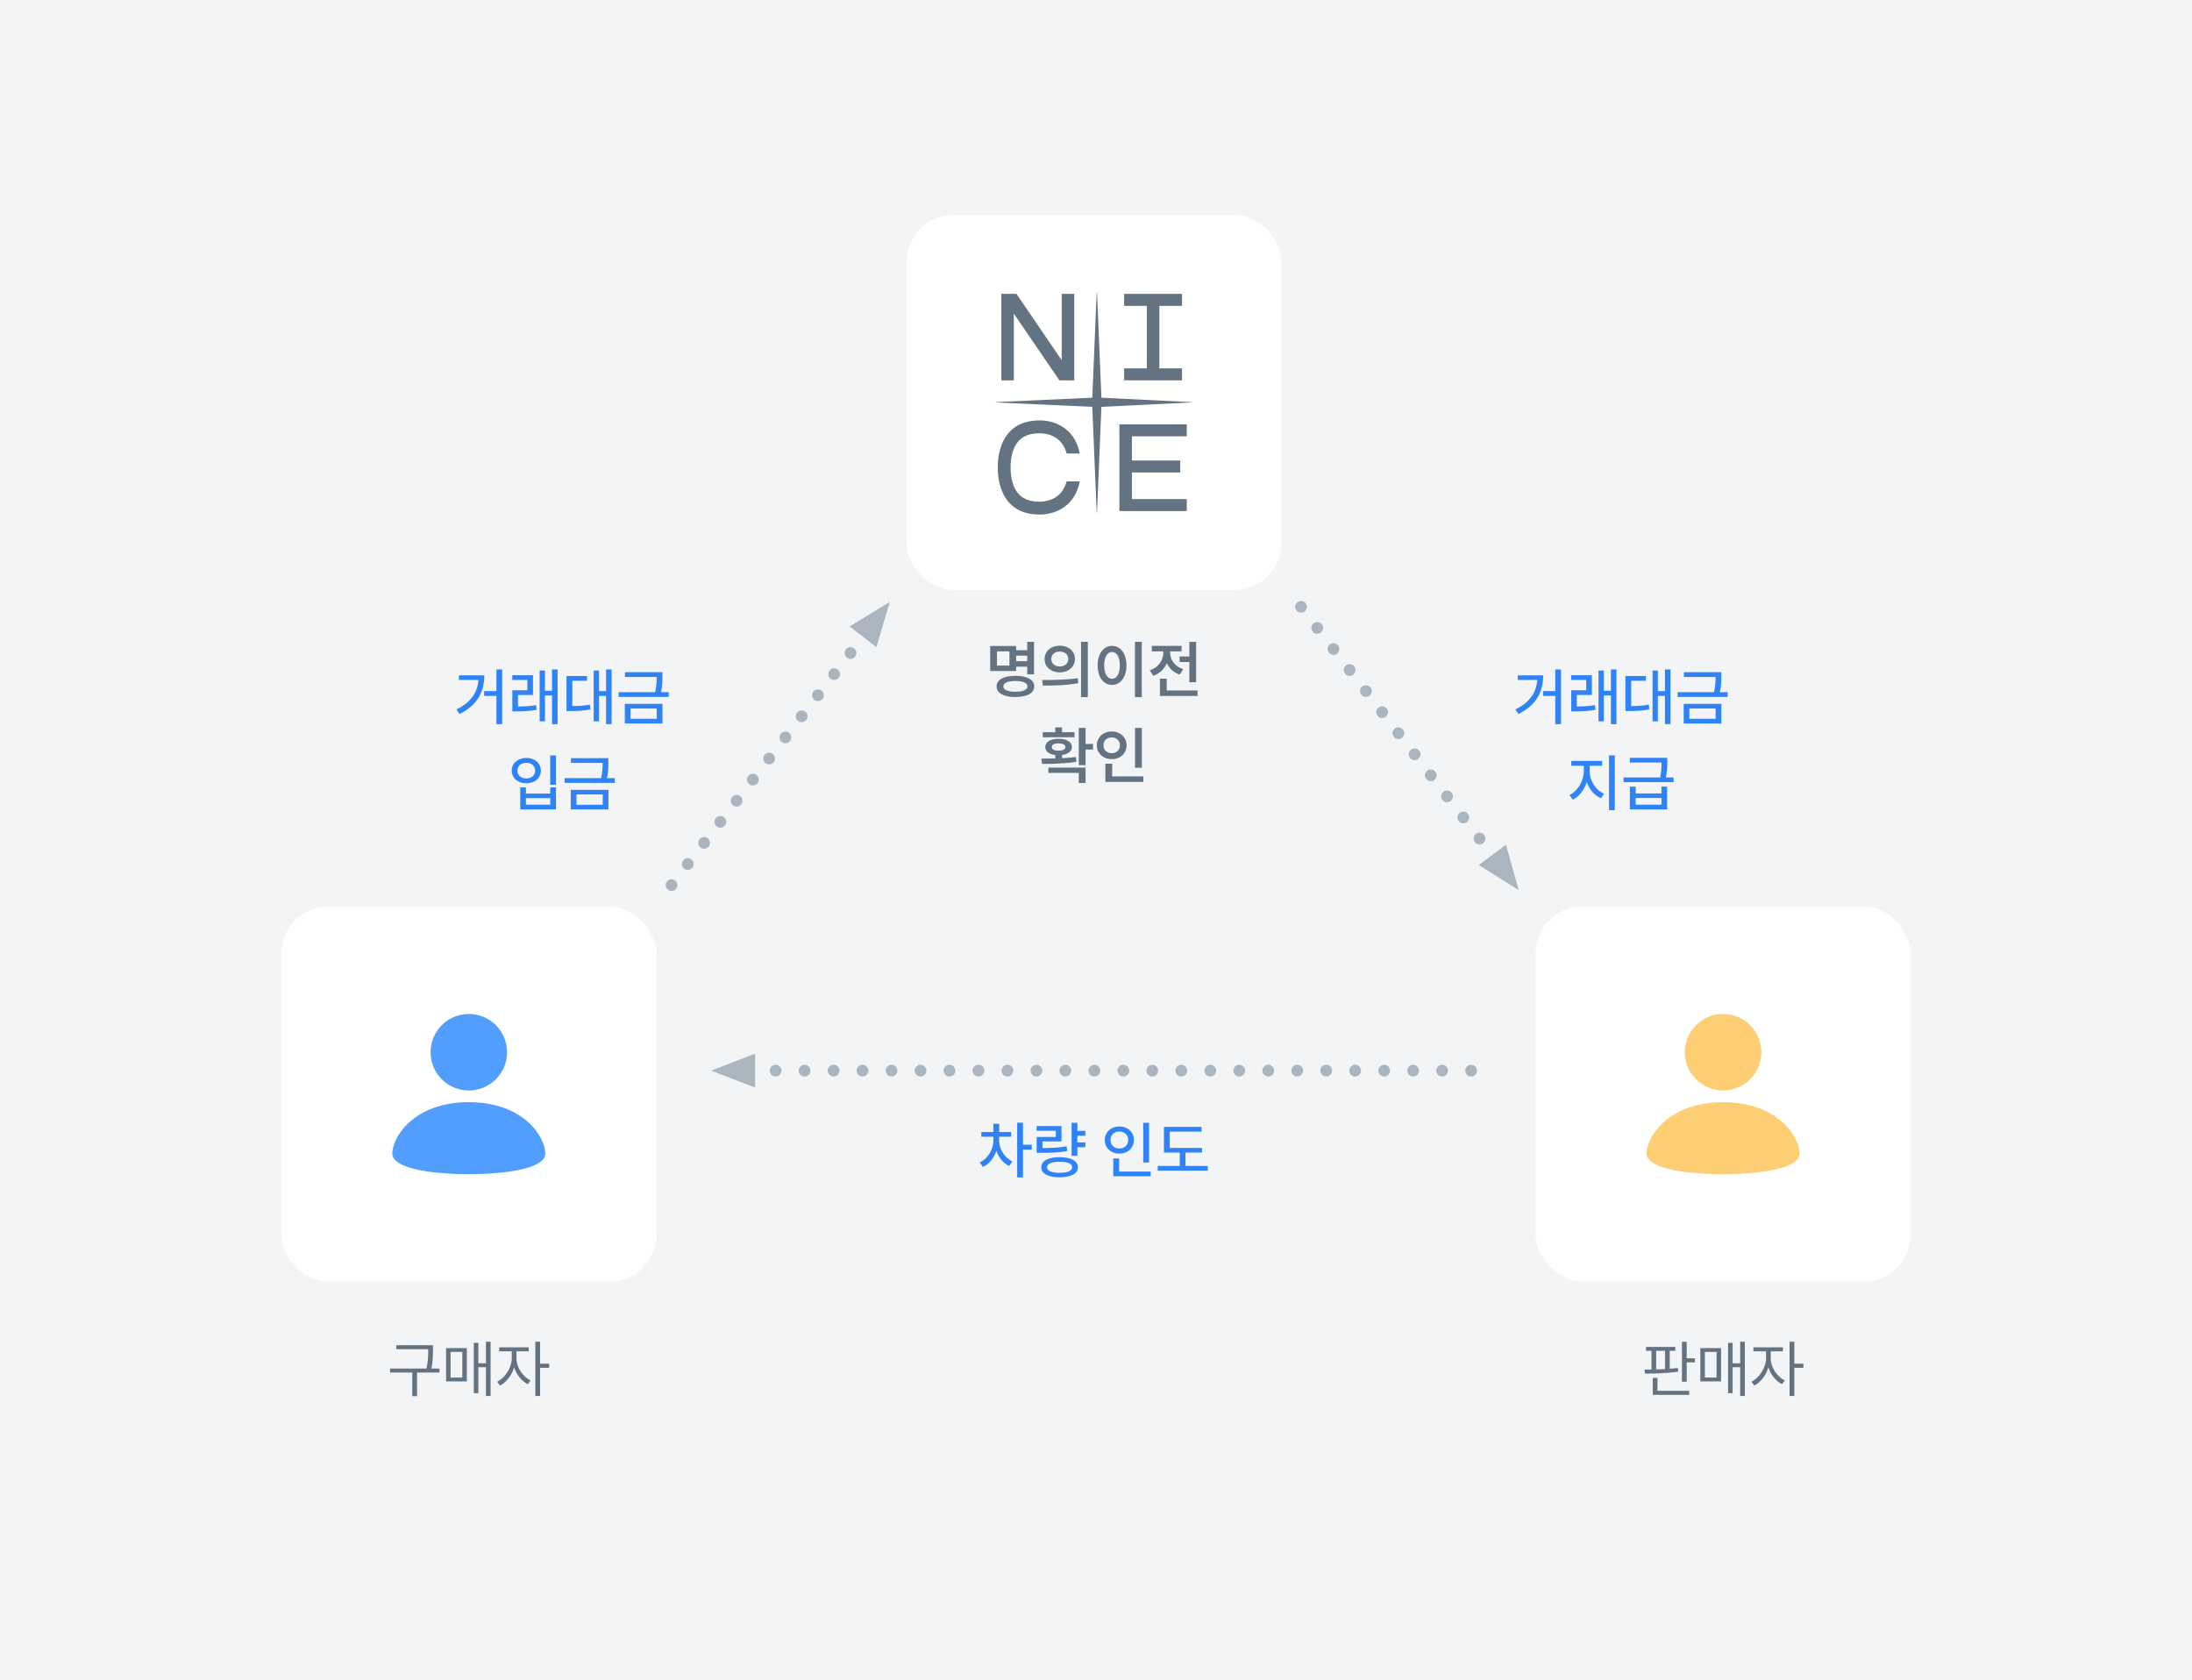 <svg width="561" height="430" viewBox="0 0 561 430" fill="none" xmlns="http://www.w3.org/2000/svg">
<rect width="561" height="430" fill="#F2F4F6"/>
<rect x="72" y="232" width="96" height="96" rx="12" fill="white"/>
<path fill-rule="evenodd" clip-rule="evenodd" d="M129.774 269.288C129.774 270.574 129.521 271.847 129.03 273.035C128.538 274.222 127.817 275.302 126.908 276.211C125.999 277.12 124.919 277.841 123.732 278.333C122.544 278.826 121.271 279.079 119.985 279.079C117.389 279.079 114.899 278.048 113.062 276.212C111.226 274.377 110.195 271.886 110.194 269.29C110.194 268.004 110.447 266.731 110.939 265.543C111.431 264.356 112.152 263.276 113.061 262.367C114.897 260.531 117.387 259.499 119.983 259.499C122.58 259.499 125.07 260.53 126.906 262.366C128.742 264.202 129.774 266.692 129.774 269.288ZM119.984 282.074C105.886 282.074 100.402 291.046 100.402 295.22C100.402 299.392 112.076 300.504 119.984 300.504C127.892 300.504 139.566 299.392 139.566 295.22C139.566 291.046 134.082 282.074 119.984 282.074Z" fill="#529EFF"/>
<rect x="232" y="55" width="96" height="96" rx="12" fill="white"/>
<path d="M281.887 104.124L304.853 102.994C304.907 102.991 304.907 102.911 304.853 102.908L281.887 101.781L280.764 74.915C280.761 74.857 280.676 74.857 280.673 74.915L279.545 101.781L254.933 102.9C254.869 102.903 254.868 102.999 254.933 103.002L279.545 104.124L280.683 131.234C280.685 131.279 280.751 131.279 280.753 131.234L281.887 104.124Z" fill="#637381"/>
<path d="M286.488 108.597V130.792H303.73V127.724H289.694V120.925H302.06V117.856H289.694V111.666H303.73V108.597H286.489" fill="#637381"/>
<path d="M302.52 94.272H296.713V78.276H302.52V75.207H287.701V78.276H293.508V94.272H287.701V97.341H302.52" fill="#637381"/>
<path d="M259.475 80.269L271.134 97.341H274.934V75.207H271.728V92.186L260.142 75.207H256.27V97.341H259.475" fill="#637381"/>
<path d="M266.05 110.885C266.05 110.885 267.751 110.851 269.295 111.533C271.154 112.355 272.4 113.866 272.98 116.072H276.347C275.454 111.494 272.726 109.447 270.593 108.509C268.317 107.507 266.069 107.591 266.056 107.592C262.404 107.592 259.62 108.818 257.774 111.236C256.199 113.302 255.364 116.206 255.359 119.637C255.364 123.068 256.199 125.973 257.774 128.038C259.62 130.457 262.404 131.683 266.056 131.683C266.069 131.683 268.317 131.767 270.593 130.766C272.726 129.828 275.454 127.78 276.347 123.202H272.98C272.4 125.409 271.154 126.919 269.295 127.741C267.751 128.424 266.05 128.39 266.05 128.39C262.177 128.39 260.825 126.618 260.38 126.036C259.246 124.55 258.645 122.338 258.641 119.637C258.645 116.937 259.246 114.724 260.38 113.238C260.825 112.656 262.177 110.885 266.05 110.885Z" fill="#637381"/>
<rect x="393" y="232" width="96" height="96" rx="12" fill="white"/>
<path fill-rule="evenodd" clip-rule="evenodd" d="M450.774 269.288C450.774 270.574 450.521 271.847 450.03 273.035C449.538 274.222 448.817 275.302 447.908 276.211C446.999 277.12 445.919 277.841 444.732 278.333C443.544 278.826 442.271 279.079 440.985 279.079C438.389 279.079 435.899 278.048 434.062 276.212C432.226 274.377 431.195 271.886 431.194 269.29C431.194 268.004 431.447 266.731 431.939 265.543C432.431 264.356 433.152 263.276 434.061 262.367C435.897 260.531 438.387 259.499 440.983 259.499C443.58 259.499 446.07 260.53 447.906 262.366C449.742 264.202 450.774 266.692 450.774 269.288ZM440.984 282.074C426.886 282.074 421.402 291.046 421.402 295.22C421.402 299.392 433.076 300.504 440.984 300.504C448.892 300.504 460.566 299.392 460.566 295.22C460.566 291.046 455.082 282.074 440.984 282.074Z" fill="#FDCE73"/>
<path d="M428.758 344.703V345.703H427.336V350.297C428.047 350.25 428.75 350.188 429.414 350.109L429.508 351.031C426.695 351.469 423.414 351.531 421.008 351.531L420.867 350.516L422.664 350.484V345.703H421.258V344.703H428.758ZM431.68 343.391V347.609H433.773V348.656H431.68V353.609H430.461V343.391H431.68ZM432.32 355.938V356.969H422.992V352.641H424.195V355.938H432.32ZM423.867 350.469C424.609 350.445 425.375 350.422 426.133 350.375V345.703H423.867V350.469ZM446.555 343.375V357.266H445.367V349.906H443.43V356.562H442.258V343.672H443.43V348.891H445.367V343.375H446.555ZM440.477 345V353.531H435.164V345H440.477ZM436.32 345.984V352.547H439.32V345.984H436.32ZM453.18 347.641C453.164 349.875 454.773 352.328 456.789 353.281L456.086 354.25C454.523 353.492 453.203 351.836 452.586 349.953C451.945 352 450.547 353.797 448.992 354.594L448.242 353.625C450.242 352.656 451.961 350.016 451.977 347.641V345.828H448.742V344.812H456.305V345.828H453.18V347.641ZM459.227 343.375V349H461.555V350.047H459.227V357.266H458.008V343.375H459.227Z" fill="#637381"/>
<path d="M110.805 344.281V345.5C110.805 346.82 110.805 348.25 110.414 350.25H112.477V351.266H106.742V357.297H105.508V351.266H99.82V350.25H109.164C109.586 348.25 109.586 346.789 109.586 345.5V345.297H101.414V344.281H110.805ZM125.555 343.375V357.266H124.367V349.906H122.43V356.562H121.258V343.672H122.43V348.891H124.367V343.375H125.555ZM119.477 345V353.531H114.164V345H119.477ZM115.32 345.984V352.547H118.32V345.984H115.32ZM132.18 347.641C132.164 349.875 133.773 352.328 135.789 353.281L135.086 354.25C133.523 353.492 132.203 351.836 131.586 349.953C130.945 352 129.547 353.797 127.992 354.594L127.242 353.625C129.242 352.656 130.961 350.016 130.977 347.641V345.828H127.742V344.812H135.305V345.828H132.18V347.641ZM138.227 343.375V349H140.555V350.047H138.227V357.266H137.008V343.375H138.227Z" fill="#637381"/>
<path d="M255.703 291.828C255.703 293.984 257.016 296.266 259.109 297.266L258.266 298.391C256.742 297.672 255.594 296.211 255 294.5C254.383 296.352 253.164 297.898 251.562 298.641L250.734 297.5C252.859 296.531 254.25 294.141 254.25 291.828V290.906H251.156V289.719H254.234V287.609H255.734V289.719H258.781V290.906H255.703V291.828ZM261.812 287.328V292.969H264.062V294.219H261.812V301.328H260.328V287.328H261.812ZM277.781 289.422V290.656H275.734V292.375H277.781V293.609H275.734V295.797H274.25V287.344H275.734V289.422H277.781ZM271.672 288.188V292.109H266.797V293.812C269.227 293.805 270.945 293.719 272.984 293.375L273.141 294.578C270.969 294.969 269.125 295.047 266.438 295.031H265.312V290.969H270.219V289.391H265.297V288.188H271.672ZM271.203 296.141C274.078 296.141 275.859 297.109 275.859 298.734C275.859 300.359 274.078 301.297 271.203 301.297C268.281 301.297 266.5 300.359 266.5 298.734C266.5 297.109 268.281 296.141 271.203 296.141ZM271.203 297.312C269.156 297.312 267.953 297.828 267.953 298.734C267.953 299.641 269.156 300.172 271.203 300.156C273.234 300.172 274.406 299.641 274.406 298.734C274.406 297.828 273.234 297.312 271.203 297.312ZM294.078 287.344V297.516H292.594V287.344H294.078ZM294.5 299.828V301.031H284.922V296.484H286.422V299.828H294.5ZM286.484 288.281C288.594 288.281 290.203 289.719 290.203 291.75C290.203 293.812 288.594 295.234 286.484 295.234C284.375 295.234 282.75 293.812 282.75 291.75C282.75 289.719 284.375 288.281 286.484 288.281ZM286.484 289.578C285.172 289.578 284.203 290.469 284.203 291.75C284.203 293.062 285.172 293.938 286.484 293.938C287.766 293.938 288.75 293.062 288.75 291.75C288.75 290.469 287.766 289.578 286.484 289.578ZM307.641 293.781V294.969H303.406V298.391H309.109V299.609H296.297V298.391H301.938V294.969H297.891V288.406H307.516V289.609H299.375V293.781H307.641Z" fill="#3082F7"/>
<path d="M128.516 171.328V185.328H127.047V178.094H123.906V176.875H127.047V171.328H128.516ZM123.953 172.828C123.938 176.891 122.359 180.375 117.609 182.734L116.828 181.562C120.539 179.75 122.188 177.227 122.453 174.016H117.453V172.828H123.953ZM136.406 172.797V177.859H132.562V180.812C134.086 180.805 135.523 180.734 137.203 180.469L137.328 181.656C135.375 182 133.828 182.047 132.078 182.062H131.125V176.641H134.969V174.016H131.109V172.797H136.406ZM142.703 171.328V185.328H141.281V177.984H139.469V184.609H138.109V171.609H139.469V176.781H141.281V171.328H142.703ZM156.531 171.328V185.328H155.109V178.094H153.297V184.609H151.938V171.609H153.297V176.875H155.109V171.328H156.531ZM150.234 173.016V174.219H146.469V180.703C148.188 180.688 149.484 180.609 150.984 180.328L151.094 181.547C149.406 181.891 147.969 181.953 145.922 181.969H144.984V173.016H150.234ZM169.531 172.031V173.094C169.531 174.195 169.531 175.445 169.172 177.141H171.156V178.359H158.344V177.141H167.672C168.047 175.508 168.062 174.312 168.062 173.25H159.953V172.031H169.531ZM169.547 180.141V185.156H159.906V180.141H169.547ZM161.359 181.312V183.953H168.078V181.312H161.359ZM142.297 193.328V200.844H140.812V193.328H142.297ZM134.594 201.516V203.094H140.828V201.516H142.297V207.156H133.141V201.516H134.594ZM134.594 205.938H140.828V204.266H134.594V205.938ZM134.703 193.969C136.844 193.969 138.422 195.297 138.422 197.219C138.422 199.141 136.844 200.469 134.703 200.453C132.562 200.469 130.969 199.141 130.969 197.219C130.969 195.297 132.562 193.969 134.703 193.969ZM134.703 195.219C133.375 195.203 132.422 196.031 132.422 197.219C132.422 198.422 133.375 199.234 134.703 199.234C136.016 199.234 136.969 198.422 136.969 197.219C136.969 196.031 136.016 195.203 134.703 195.219ZM155.703 194.031V195.094C155.703 196.195 155.703 197.445 155.344 199.141H157.328V200.359H144.516V199.141H153.844C154.219 197.508 154.234 196.312 154.234 195.25H146.125V194.031H155.703ZM155.719 202.141V207.156H146.078V202.141H155.719ZM147.531 203.312V205.953H154.25V203.312H147.531Z" fill="#3082F7"/>
<path d="M399.516 171.328V185.328H398.047V178.094H394.906V176.875H398.047V171.328H399.516ZM394.953 172.828C394.938 176.891 393.359 180.375 388.609 182.734L387.828 181.562C391.539 179.75 393.188 177.227 393.453 174.016H388.453V172.828H394.953ZM407.406 172.797V177.859H403.562V180.812C405.086 180.805 406.523 180.734 408.203 180.469L408.328 181.656C406.375 182 404.828 182.047 403.078 182.062H402.125V176.641H405.969V174.016H402.109V172.797H407.406ZM413.703 171.328V185.328H412.281V177.984H410.469V184.609H409.109V171.609H410.469V176.781H412.281V171.328H413.703ZM427.531 171.328V185.328H426.109V178.094H424.297V184.609H422.938V171.609H424.297V176.875H426.109V171.328H427.531ZM421.234 173.016V174.219H417.469V180.703C419.188 180.688 420.484 180.609 421.984 180.328L422.094 181.547C420.406 181.891 418.969 181.953 416.922 181.969H415.984V173.016H421.234ZM440.531 172.031V173.094C440.531 174.195 440.531 175.445 440.172 177.141H442.156V178.359H429.344V177.141H438.672C439.047 175.508 439.062 174.312 439.062 173.25H430.953V172.031H440.531ZM440.547 180.141V185.156H430.906V180.141H440.547ZM432.359 181.312V183.953H439.078V181.312H432.359ZM406.844 197.453C406.844 199.797 408.375 202.219 410.531 203.141L409.719 204.297C408.07 203.57 406.758 202.031 406.109 200.156C405.461 202.156 404.141 203.859 402.516 204.656L401.656 203.484C403.766 202.5 405.328 199.859 405.344 197.453V195.969H402.141V194.734H410.031V195.969H406.844V197.453ZM413.281 193.328V207.328H411.797V193.328H413.281ZM418.609 201.312V203.062H425.219V201.312H426.672V207.156H417.141V201.312H418.609ZM418.609 205.938H425.219V204.219H418.609V205.938ZM426.703 193.938V195C426.703 196.07 426.703 197.273 426.344 198.969H428.328V200.172H415.516V198.969H424.891C425.219 197.359 425.234 196.18 425.234 195.156H417.125V193.938H426.703Z" fill="#3082F7"/>
<path d="M264.641 164.266V172.578H262.906V170.625H260.062V171.719H253.422V165.328H260.062V166.422H262.906V164.266H264.641ZM255.156 166.703V170.328H258.344V166.703H255.156ZM259.859 172.953C262.859 172.953 264.688 173.953 264.688 175.672C264.688 177.391 262.859 178.375 259.859 178.375C256.875 178.375 255.047 177.391 255.062 175.672C255.047 173.953 256.875 172.953 259.859 172.953ZM259.859 174.281C257.891 174.281 256.781 174.766 256.781 175.672C256.781 176.547 257.891 177.031 259.859 177.031C261.828 177.031 262.953 176.547 262.953 175.672C262.953 174.766 261.828 174.281 259.859 174.281ZM260.062 169.219H262.906V167.797H260.062V169.219ZM271.219 165.25C273.453 165.234 275.094 166.656 275.109 168.656C275.094 170.672 273.453 172.078 271.219 172.078C269 172.078 267.344 170.672 267.344 168.656C267.344 166.656 269 165.234 271.219 165.25ZM271.219 166.75C269.984 166.75 269.062 167.484 269.062 168.656C269.062 169.844 269.984 170.562 271.219 170.562C272.469 170.562 273.406 169.844 273.406 168.656C273.406 167.484 272.469 166.75 271.219 166.75ZM278.406 164.266V178.406H276.672V164.266H278.406ZM266.703 174.031C269.25 174.031 272.781 174 275.828 173.562L275.969 174.828C272.797 175.438 269.406 175.453 266.922 175.453L266.703 174.031ZM292.219 164.266V178.406H290.469V164.266H292.219ZM284.609 165.297C286.734 165.297 288.281 167.234 288.297 170.281C288.281 173.359 286.734 175.281 284.609 175.281C282.469 175.281 280.922 173.359 280.922 170.281C280.922 167.234 282.469 165.297 284.609 165.297ZM284.609 166.859C283.406 166.859 282.594 168.125 282.594 170.281C282.594 172.453 283.406 173.719 284.609 173.719C285.797 173.719 286.609 172.453 286.609 170.281C286.609 168.125 285.797 166.859 284.609 166.859ZM306.125 164.281V174.594H304.391V169.422H301.891V168.016H304.391V164.281H306.125ZM306.484 176.703V178.109H296.859V173.688H298.594V176.703H306.484ZM299.484 167.094C299.484 168.797 300.625 170.547 302.812 171.266L301.938 172.656C300.359 172.117 299.242 171.047 298.625 169.703C298 171.195 296.82 172.375 295.156 172.953L294.266 171.547C296.516 170.812 297.719 168.953 297.719 167.078V166.703H294.781V165.297H302.406V166.703H299.484V167.094ZM277.828 186.281V190.391H279.734V191.828H277.828V195.828H276.094V186.281H277.828ZM266.516 194.141C267.578 194.141 268.805 194.133 270.078 194.094V193.234C268.508 193.039 267.516 192.281 267.516 191.172C267.516 189.875 268.875 189.062 270.922 189.078C272.984 189.062 274.328 189.875 274.328 191.172C274.328 192.273 273.359 193.023 271.812 193.219V194.031C273.016 193.977 274.227 193.883 275.359 193.734L275.5 194.938C272.484 195.469 269.188 195.5 266.703 195.5L266.516 194.141ZM277.828 196.438V200.391H276.094V197.797H268.297V196.438H277.828ZM274.984 187.391V188.672H266.875V187.391H270.078V186.156H271.812V187.391H274.984ZM270.922 190.25C269.828 190.234 269.172 190.562 269.188 191.172C269.172 191.75 269.828 192.125 270.922 192.109C272.016 192.125 272.672 191.75 272.672 191.172C272.672 190.562 272.016 190.234 270.922 190.25ZM292.234 186.281V196.484H290.484V186.281H292.234ZM292.625 198.703V200.109H282.891V195.453H284.641V198.703H292.625ZM284.531 187.203C286.672 187.203 288.328 188.688 288.328 190.734C288.328 192.828 286.672 194.281 284.531 194.281C282.375 194.281 280.719 192.828 280.719 190.734C280.719 188.688 282.375 187.203 284.531 187.203ZM284.531 188.719C283.328 188.719 282.406 189.516 282.422 190.734C282.406 191.984 283.328 192.766 284.531 192.766C285.703 192.766 286.625 191.984 286.625 190.734C286.625 189.516 285.703 188.719 284.531 188.719Z" fill="#637381"/>
<path d="M182 274L193.25 269.67L193.25 278.33L182 274Z" fill="#AAB5C0"/>
<circle cx="198.5" cy="274" r="1.5" fill="#AAB5C0"/>
<circle cx="205.916" cy="274" r="1.5" fill="#AAB5C0"/>
<circle cx="213.334" cy="274" r="1.5" fill="#AAB5C0"/>
<circle cx="220.75" cy="274" r="1.5" fill="#AAB5C0"/>
<circle cx="228.166" cy="274" r="1.5" fill="#AAB5C0"/>
<circle cx="235.584" cy="274" r="1.5" fill="#AAB5C0"/>
<circle cx="243" cy="274" r="1.5" fill="#AAB5C0"/>
<circle cx="250.416" cy="274" r="1.5" fill="#AAB5C0"/>
<circle cx="257.834" cy="274" r="1.5" fill="#AAB5C0"/>
<circle cx="265.25" cy="274" r="1.5" fill="#AAB5C0"/>
<circle cx="272.666" cy="274" r="1.5" fill="#AAB5C0"/>
<circle cx="280.084" cy="274" r="1.5" fill="#AAB5C0"/>
<circle cx="287.5" cy="274" r="1.5" fill="#AAB5C0"/>
<circle cx="294.916" cy="274" r="1.5" fill="#AAB5C0"/>
<circle cx="302.334" cy="274" r="1.5" fill="#AAB5C0"/>
<circle cx="309.75" cy="274" r="1.5" fill="#AAB5C0"/>
<circle cx="317.166" cy="274" r="1.5" fill="#AAB5C0"/>
<circle cx="324.584" cy="274" r="1.5" fill="#AAB5C0"/>
<circle cx="332" cy="274" r="1.5" fill="#AAB5C0"/>
<circle cx="339.416" cy="274" r="1.5" fill="#AAB5C0"/>
<circle cx="346.834" cy="274" r="1.5" fill="#AAB5C0"/>
<circle cx="354.25" cy="274" r="1.5" fill="#AAB5C0"/>
<circle cx="361.666" cy="274" r="1.5" fill="#AAB5C0"/>
<circle cx="369.084" cy="274" r="1.5" fill="#AAB5C0"/>
<circle cx="376.5" cy="274" r="1.5" fill="#AAB5C0"/>
<path d="M227.728 154.052L224.291 165.606L217.431 160.32L227.728 154.052Z" fill="#AAB5C0"/>
<circle cx="217.656" cy="167.121" r="1.5" transform="rotate(127.619 217.656 167.121)" fill="#AAB5C0"/>
<circle cx="213.494" cy="172.522" r="1.5" transform="rotate(127.619 213.494 172.522)" fill="#AAB5C0"/>
<circle cx="209.332" cy="177.923" r="1.5" transform="rotate(127.619 209.332 177.923)" fill="#AAB5C0"/>
<circle cx="205.17" cy="183.323" r="1.5" transform="rotate(127.619 205.17 183.323)" fill="#AAB5C0"/>
<circle cx="201.01" cy="188.724" r="1.5" transform="rotate(127.619 201.01 188.724)" fill="#AAB5C0"/>
<circle cx="196.847" cy="194.124" r="1.5" transform="rotate(127.619 196.847 194.124)" fill="#AAB5C0"/>
<circle cx="192.685" cy="199.525" r="1.5" transform="rotate(127.619 192.685 199.525)" fill="#AAB5C0"/>
<circle cx="188.523" cy="204.926" r="1.5" transform="rotate(127.619 188.523 204.926)" fill="#AAB5C0"/>
<circle cx="184.361" cy="210.326" r="1.5" transform="rotate(127.619 184.361 210.326)" fill="#AAB5C0"/>
<circle cx="180.199" cy="215.727" r="1.5" transform="rotate(127.619 180.199 215.727)" fill="#AAB5C0"/>
<circle cx="176.037" cy="221.128" r="1.5" transform="rotate(127.619 176.037 221.128)" fill="#AAB5C0"/>
<circle cx="171.875" cy="226.528" r="1.5" transform="rotate(127.619 171.875 226.528)" fill="#AAB5C0"/>
<circle cx="1.5" cy="1.5" r="1.5" transform="matrix(0.61 0.792 0.792 -0.61 330.861 155.036)" fill="#AAB5C0"/>
<circle cx="1.5" cy="1.5" r="1.5" transform="matrix(0.61 0.792 0.792 -0.61 335.016 160.426)" fill="#AAB5C0"/>
<circle cx="1.5" cy="1.5" r="1.5" transform="matrix(0.61 0.792 0.792 -0.61 339.168 165.815)" fill="#AAB5C0"/>
<circle cx="1.5" cy="1.5" r="1.5" transform="matrix(0.61 0.792 0.792 -0.61 343.322 171.206)" fill="#AAB5C0"/>
<circle cx="1.5" cy="1.5" r="1.5" transform="matrix(0.61 0.792 0.792 -0.61 347.477 176.595)" fill="#AAB5C0"/>
<circle cx="1.5" cy="1.5" r="1.5" transform="matrix(0.61 0.792 0.792 -0.61 351.629 181.985)" fill="#AAB5C0"/>
<circle cx="1.5" cy="1.5" r="1.5" transform="matrix(0.61 0.792 0.792 -0.61 355.783 187.375)" fill="#AAB5C0"/>
<circle cx="1.5" cy="1.5" r="1.5" transform="matrix(0.61 0.792 0.792 -0.61 359.938 192.765)" fill="#AAB5C0"/>
<circle cx="1.5" cy="1.5" r="1.5" transform="matrix(0.61 0.792 0.792 -0.61 364.09 198.155)" fill="#AAB5C0"/>
<circle cx="1.5" cy="1.5" r="1.5" transform="matrix(0.61 0.792 0.792 -0.61 368.244 203.545)" fill="#AAB5C0"/>
<circle cx="1.5" cy="1.5" r="1.5" transform="matrix(0.61 0.792 0.792 -0.61 372.398 208.935)" fill="#AAB5C0"/>
<circle cx="1.5" cy="1.5" r="1.5" transform="matrix(0.61 0.792 0.792 -0.61 376.551 214.325)" fill="#AAB5C0"/>
<path d="M388.682 227.793L378.48 221.372L385.418 216.189L388.682 227.793Z" fill="#AAB5C0"/>
</svg>
